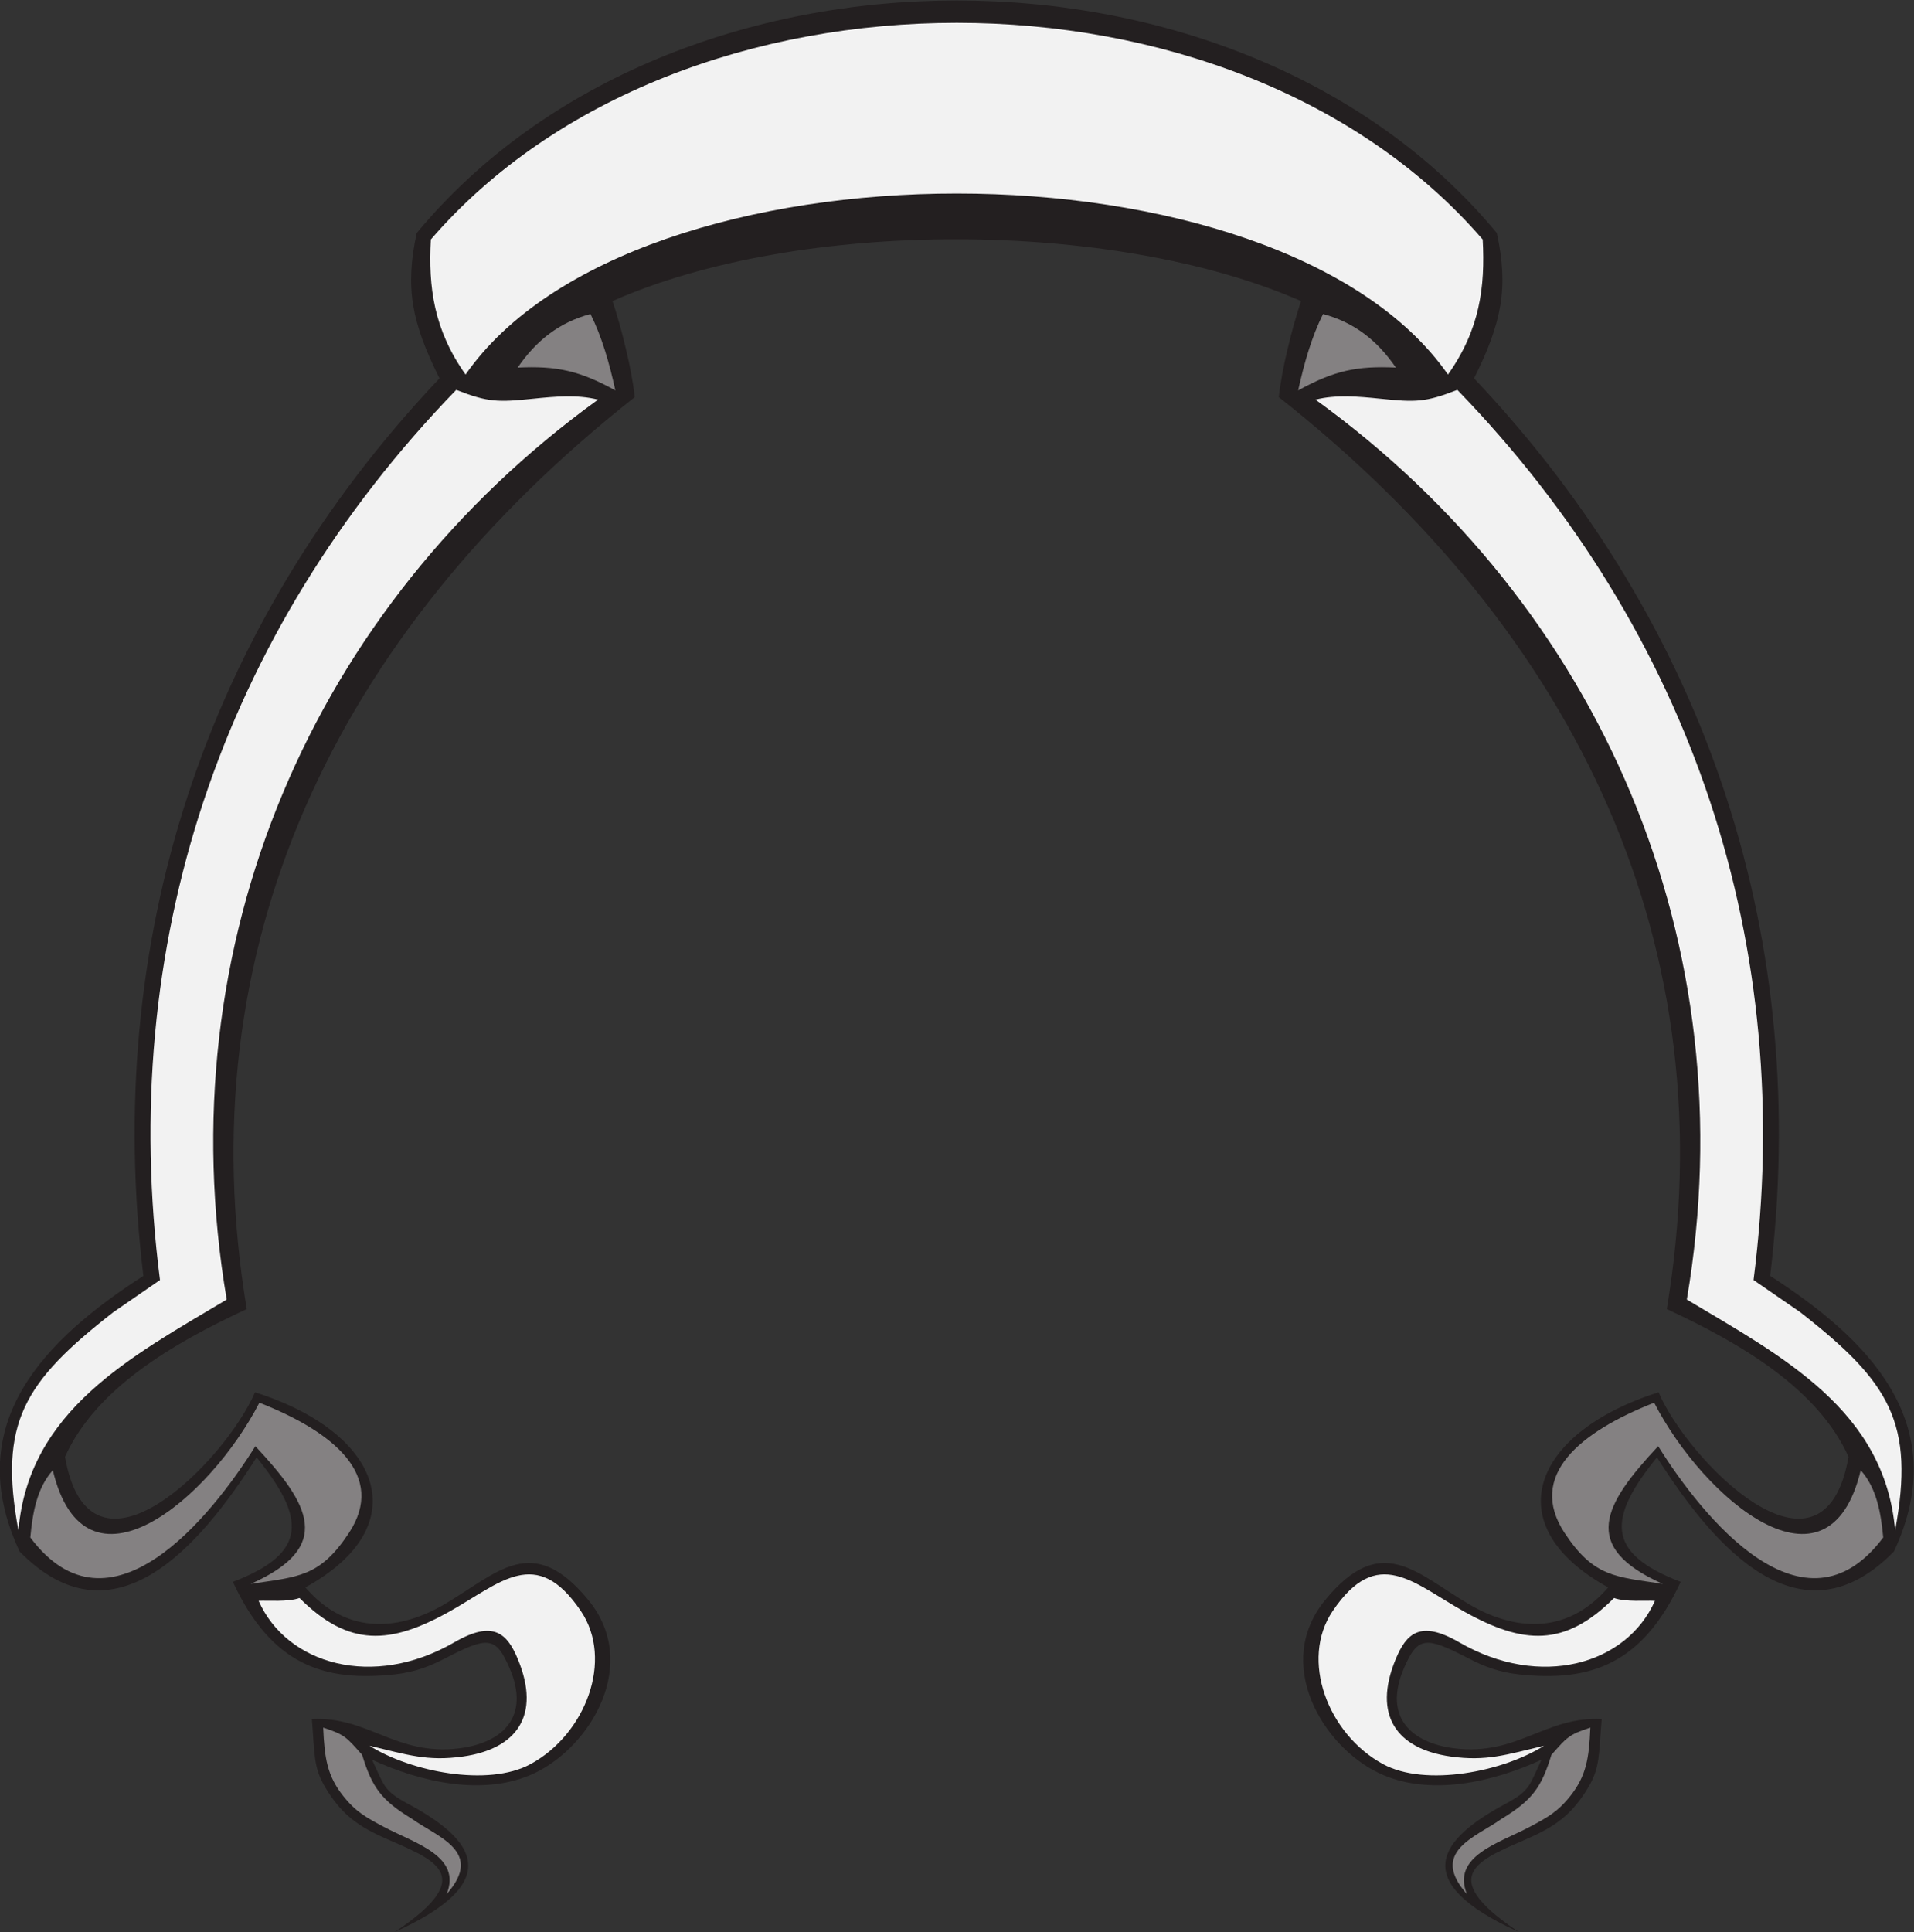 <?xml version="1.0" encoding="UTF-8" standalone="no"?>
<svg
   xmlns:dc="http://purl.org/dc/elements/1.1/"
   xmlns:cc="http://creativecommons.org/ns#"
   xmlns:rdf="http://www.w3.org/1999/02/22-rdf-syntax-ns#"
   xmlns:svg="http://www.w3.org/2000/svg"
   xmlns="http://www.w3.org/2000/svg"
   viewBox="0 0 606.907 612.507"
   height="612.507"
   width="606.907"
   xml:space="preserve"
   id="svg2"
   version="1.1"><rect x="0" y="0" width="606.907" height="612.507" fill="#333333" stroke="none"/><defs
     id="defs6" /><g
     transform="matrix(1.333,0,0,-1.333,0,612.507)"
     id="g10"><g
       transform="scale(0.1)"
       id="g12"><path
         id="path14"
         style="fill:#231f20;fill-opacity:1;fill-rule:evenodd;stroke:none"
         d="M 991.34,4040.86 C 963.063,3911.01 979.156,3827.83 1045.48,3695.11 482.289,3099.84 245.078,2351.03 341.121,1560.61 113.367,1413.55 -97.195,1212.52 46.762,904.949 268.012,679.23 472.496,911.746 610.406,1129.03 726.016,985.898 734.902,901.809 553.969,832.852 644.879,637.117 768.324,593.938 939.531,612.891 c 48.684,5.382 83.279,19.425 119.859,38.332 101.02,52.168 119.87,52.566 152.72,-23.496 50.21,-116.368 -17.15,-178.274 -120.92,-190.93 -149.018,-18.145 -216.108,76.711 -349.327,69.719 6.903,-85.129 3.797,-115.352 31.938,-162.512 C 808.754,285.43 845.141,255.43 907.805,226.855 1020.64,175.391 1150.45,140.906 939.059,0 c 265.701,120.734 188.761,220.762 30.98,305.234 -58.207,31.153 -55.754,42.981 -85.105,104.621 113.796,-52.519 266.416,-89.003 386.786,-31.835 133.89,63.601 251.98,260.671 127.53,412.019 -133.37,162.156 -215.94,63.527 -342.04,-10.527 C 956.43,720.332 828.793,700.891 726.402,819.707 993.227,966.16 908.563,1188.02 606.539,1283.69 538.105,1122.91 214.281,791.145 154.707,1130.12 c 72.594,161.61 254.57,269.04 432.285,351.45 -142.476,853.84 205.004,1602.75 922.858,2168.82 -6.49,64.5 -31.34,164.06 -52.81,228.55 445.5,197.06 1193.24,194.73 1637.76,0 -21.46,-64.49 -46.32,-164.05 -52.82,-228.55 717.86,-566.07 1065.34,-1314.98 922.86,-2168.82 177.72,-82.41 359.7,-189.84 432.29,-351.45 -59.57,-338.975 -383.4,-7.21 -451.83,153.57 -302.03,-95.67 -386.69,-317.53 -119.86,-463.983 -102.4,-118.816 -230.03,-99.375 -330.81,-40.195 -126.11,74.054 -208.67,172.683 -342.04,10.527 -124.45,-151.348 -6.37,-348.418 127.53,-412.019 120.37,-57.168 272.99,-20.684 386.78,31.835 -29.35,-61.64 -26.9,-73.468 -85.09,-104.621 -157.79,-84.472 -234.73,-184.5 30.96,-305.234 -211.39,140.906 -81.57,175.391 31.26,226.855 62.67,28.575 99.06,58.575 134.01,117.149 28.14,47.16 25.03,77.383 31.93,162.512 -133.21,6.992 -200.3,-87.864 -349.32,-69.719 -103.76,12.656 -171.13,74.562 -120.92,190.93 32.85,76.062 51.71,75.664 152.73,23.496 36.57,-18.907 71.17,-32.95 119.84,-38.332 171.22,-18.953 294.66,24.226 385.57,219.961 -180.94,68.957 -172.04,153.046 -56.43,296.178 137.91,-217.284 342.39,-449.8 563.64,-224.081 143.96,307.571 -66.61,508.601 -294.37,655.661 96.05,790.42 -141.16,1539.23 -704.35,2134.5 66.33,132.72 82.41,215.9 54.14,345.75 -611.7,737.3 -1957.47,737.29 -2569.16,0 v 0" /><path
         id="path16"
         style="fill:#848182;fill-opacity:1;fill-rule:evenodd;stroke:none"
         d="m 125.684,1098.29 c 76.523,-319.743 372.906,-68.9 491.347,160.6 176.547,-69.35 302.778,-173.3 213.082,-309.581 C 760.297,843.242 708.891,845.383 596.355,827.969 794.844,916.191 736.859,1017.06 607.488,1155.53 501.648,986.16 260.344,686.691 72.168,938.445 c 5.527,60.176 16.137,118.095 53.516,159.845 v 0" /><path
         id="path18"
         style="fill:#f2f2f2;fill-opacity:1;fill-rule:evenodd;stroke:none"
         d="m 615.195,787.773 c 22.328,1.321 69.524,-3.281 97.266,6.692 117.59,-117.602 216.332,-110.5 356.129,-32.531 122.05,68.086 206.62,159.074 313.09,1.671 78.81,-116.515 11.26,-293.183 -119.71,-364.242 -101.36,-54.976 -286.193,-17.742 -382.927,43.735 89.941,-21.504 137.637,-37.578 222.007,-25.688 128.23,18.11 186.12,97.754 130.92,231.289 -25.25,61.047 -57.86,94.477 -151.2,40.422 C 887.578,577.219 682.473,635.957 615.195,787.773 v 0" /><path
         id="path20"
         style="fill:#848182;fill-opacity:1;fill-rule:evenodd;stroke:none"
         d="m 768.84,486.191 c 52.215,-16.816 55.984,-23.679 92.64,-64.824 23.614,-77.449 45.547,-107.89 118.852,-152.41 61.088,-43.535 171.878,-77.719 82.148,-178.691 36.54,90.347 -75.589,120.781 -148.57,159.422 -42.367,22.558 -67.074,35.507 -97.562,74.023 -37.582,47.461 -44.399,88.828 -47.508,162.48 v 0" /><path
         id="path22"
         style="fill:#848182;fill-opacity:1;fill-rule:evenodd;stroke:none"
         d="m 1231.46,3720.71 c 44.28,64.92 99.81,107.8 173.19,127.38 27.05,-54.08 44.71,-115.94 59.19,-181.66 -85.57,47.2 -140.03,58.67 -232.38,54.28 v 0" /><path
         id="path24"
         style="fill:#848182;fill-opacity:1;fill-rule:evenodd;stroke:none"
         d="m 4426.15,1098.29 c -76.52,-319.743 -372.9,-68.9 -491.34,160.6 -176.56,-69.35 -302.78,-173.3 -213.08,-309.581 69.81,-106.067 121.22,-103.926 233.75,-121.34 -198.49,88.222 -140.5,189.091 -11.13,327.561 105.84,-169.37 347.15,-468.839 535.33,-217.085 -5.54,60.176 -16.14,118.095 -53.53,159.845 v 0" /><path
         id="path26"
         style="fill:#f2f2f2;fill-opacity:1;fill-rule:evenodd;stroke:none"
         d="m 3936.64,787.773 c -22.32,1.321 -69.52,-3.281 -97.25,6.692 -117.6,-117.602 -216.34,-110.5 -356.14,-32.531 -122.06,68.086 -206.62,159.074 -313.08,1.671 -78.82,-116.515 -11.26,-293.183 119.71,-364.242 101.34,-54.976 286.18,-17.742 382.91,43.735 -89.93,-21.504 -137.62,-37.578 -222,-25.688 -128.23,18.11 -186.13,97.754 -130.93,231.289 25.26,61.047 57.87,94.477 151.2,40.422 193.2,-111.902 398.3,-53.164 465.58,98.652 v 0" /><path
         id="path28"
         style="fill:#848182;fill-opacity:1;fill-rule:evenodd;stroke:none"
         d="m 3783,486.191 c -52.22,-16.816 -55.99,-23.679 -92.64,-64.824 -23.61,-77.449 -45.56,-107.89 -118.86,-152.41 -61.08,-43.535 -171.87,-77.719 -82.14,-178.691 -36.55,90.347 75.59,120.781 148.57,159.422 42.36,22.558 67.08,35.507 97.56,74.023 37.58,47.461 44.4,88.828 47.51,162.48 v 0" /><path
         id="path30"
         style="fill:#f2f2f2;fill-opacity:1;fill-rule:evenodd;stroke:none"
         d="m 3526.95,4025.38 c -593.34,687.04 -1908.74,687.01 -2502.06,0 -6.12,-113.01 6.76,-214.27 82.62,-321.22 399.82,574.09 1937.04,574.03 2336.81,0 75.87,106.95 88.74,208.21 82.63,321.22 v 0" /><path
         id="path32"
         style="fill:#848182;fill-opacity:1;fill-rule:evenodd;stroke:none"
         d="m 3320.37,3720.71 c -44.26,64.92 -99.8,107.8 -173.17,127.38 -27.06,-54.08 -44.72,-115.94 -59.2,-181.66 85.56,47.2 140.03,58.67 232.37,54.28 v 0" /><path
         id="path34"
         style="fill:#f2f2f2;fill-opacity:1;fill-rule:evenodd;stroke:none"
         d="m 3466.58,3667.7 c -75.97,-29.84 -99.88,-29.59 -182.54,-21.06 -53.36,5.49 -105.63,10.18 -154.84,-2.12 679.86,-491.52 1026.91,-1295.41 883.32,-2140.29 228.07,-136.07 471.33,-263.83 495.45,-549.21 47.32,255.55 -12.31,352.75 -225.63,519.06 -37.05,25.54 -74.09,51.07 -111.14,76.6 102.09,793.66 -143.9,1538.17 -704.62,2117.02 v 0" /><path
         id="path36"
         style="fill:#f2f2f2;fill-opacity:1;fill-rule:evenodd;stroke:none"
         d="m 1085.25,3667.7 c 75.98,-29.84 99.89,-29.59 182.54,-21.06 53.37,5.49 105.65,10.18 154.84,-2.12 C 742.777,3153 395.73,2349.11 539.324,1504.23 311.25,1368.16 67.992,1240.4 43.867,955.02 c -47.309,255.55 12.316,352.75 225.637,519.06 37.043,25.54 74.09,51.07 111.125,76.6 -102.078,793.66 143.906,1538.17 704.621,2117.02 v 0" /></g></g></svg>